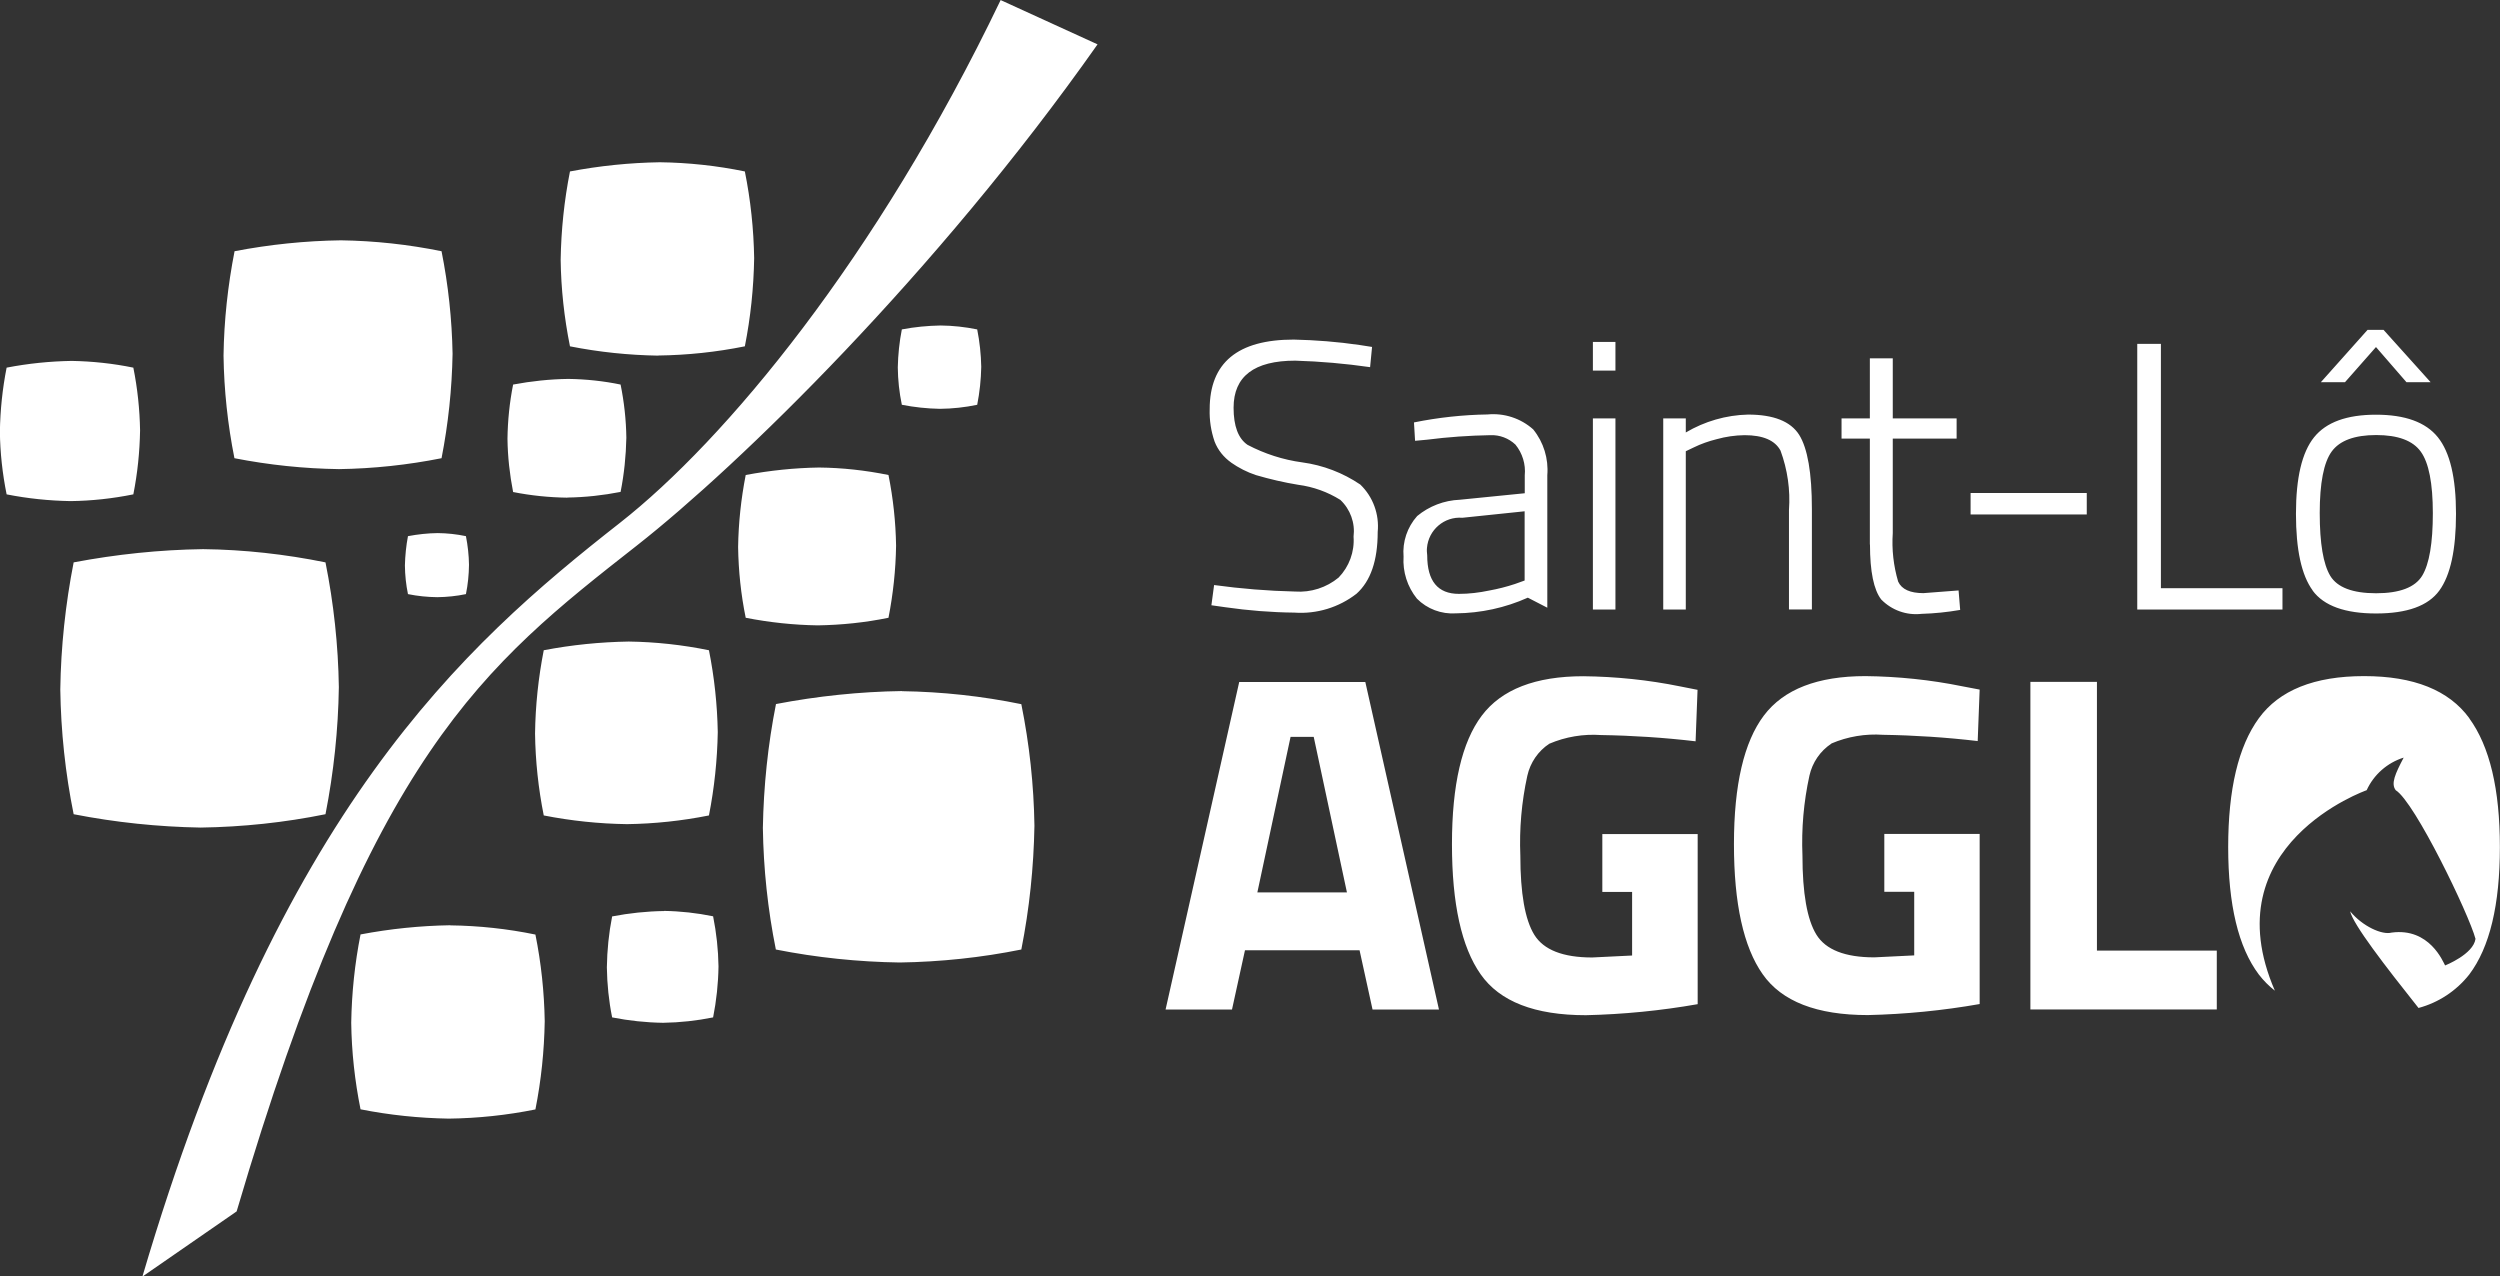 <?xml version="1.0" encoding="UTF-8"?><svg id="a" xmlns="http://www.w3.org/2000/svg" width="204" height="104.16" viewBox="0 0 204 104.16"><rect x="0" y="0" width="204" height="104.16" fill="#333333" stroke="none"/><defs><style>.b{fill:#fff;}</style></defs><path class="b" d="M81.64,0l7.92,3.62c-13.21,18.76-29.3,34.38-37.56,40.87-12.59,9.87-21.69,17-32.69,54.36l-7.69,5.32c11.21-38.07,26.03-51.37,38.96-61.5,8.57-6.72,20.94-21.54,31.07-42.66ZM11.6,104.16h0ZM100.45,37.74c.63,.44,1.31,.79,2.04,1.03,1.13,.33,2.28,.6,3.45,.79,1.22,.16,2.39,.58,3.43,1.23,.82,.77,1.22,1.89,1.08,3,.09,1.24-.36,2.45-1.22,3.34-.99,.82-2.27,1.23-3.55,1.14-2.21-.05-4.42-.23-6.61-.53l-.22,1.65,1.13,.16c1.87,.27,3.76,.42,5.64,.44,1.82,.13,3.63-.42,5.07-1.54,1.15-1.03,1.73-2.7,1.73-5.04,.14-1.44-.38-2.87-1.42-3.87-1.42-.96-3.04-1.58-4.74-1.81-1.56-.21-3.07-.7-4.46-1.43-.76-.52-1.14-1.53-1.14-3.03,0-2.56,1.68-3.84,5.03-3.84h0c2.05,.06,4.09,.24,6.11,.53l.16-1.65-1.03-.16c-1.78-.26-3.57-.4-5.36-.44-4.58,0-6.86,1.89-6.86,5.68-.03,.9,.11,1.79,.4,2.64,.27,.7,.75,1.29,1.36,1.72Zm23.97,2.52v-1.47c.09-.9-.19-1.81-.76-2.51-.55-.52-1.29-.8-2.04-.77-1.73,.03-3.46,.15-5.18,.37l-.97,.09-.09-1.5c1.98-.4,3.98-.62,6-.65,1.36-.13,2.71,.31,3.73,1.22,.85,1.05,1.26,2.39,1.15,3.74v10.81l-1.59-.82c-1.85,.83-3.84,1.26-5.87,1.28-1.18,.08-2.35-.36-3.18-1.2-.78-.97-1.17-2.19-1.09-3.43-.1-1.21,.3-2.4,1.11-3.31,.98-.81,2.2-1.28,3.48-1.33l5.3-.53Zm0,1.46l-5.09,.53c-1.48-.12-2.77,.99-2.89,2.47-.02,.2,0,.39,.02,.59,0,2.1,.86,3.15,2.59,3.15,.83,0,1.65-.1,2.46-.27,.72-.13,1.43-.31,2.12-.54l.78-.28v-5.64Zm7.4-13.82h-1.84v2.34h1.84v-2.34Zm0,6.24h-1.84v15.6h1.84v-15.6Zm13.47,2.63c.57,1.55,.81,3.2,.69,4.85v8.11h1.87v-8.2c0-2.93-.35-4.95-1.04-6.05-.7-1.1-2.09-1.65-4.17-1.65-1.79,.04-3.54,.55-5.08,1.46v-1.15h-1.84v15.6h1.84v-12.92l.65-.31c.59-.29,1.22-.51,1.86-.67,.75-.21,1.52-.32,2.29-.33,1.5,0,2.48,.42,2.93,1.26Zm7.3,7.67c0,2.2,.31,3.7,.92,4.48,.86,.88,2.07,1.31,3.29,1.17,1.06-.03,2.11-.14,3.15-.32l-.13-1.59-2.87,.22c-1.08,0-1.77-.31-2.06-.94-.38-1.28-.53-2.63-.44-3.96v-7.71h5.21v-1.65h-5.21v-4.9h-1.87v4.9h-2.31v1.65h2.31v8.64Zm17.69-4.21h-9.48v1.75h9.48v-1.75Zm15.97,7.77h-9.92V28.06h-1.93v21.68h11.85v-1.75Zm0,1.75h0Zm7.63-15.91h0Zm-5.16,14.35c-.92-1.25-1.37-3.34-1.37-6.27,0-2.93,.49-5.01,1.48-6.24,.99-1.23,2.67-1.84,5.05-1.84,2.38,0,4.06,.61,5.05,1.84,.99,1.23,1.48,3.31,1.48,6.24,0,2.93-.45,5.02-1.36,6.27-.91,1.25-2.63,1.87-5.16,1.87s-4.26-.62-5.18-1.87Zm.57-6.32c0,2.47,.29,4.17,.86,5.12,.57,.94,1.82,1.42,3.74,1.42h0c1.92,0,3.18-.48,3.76-1.43,.58-.96,.87-2.66,.87-5.1,0-2.44-.33-4.12-.98-5.02-.65-.91-1.87-1.36-3.64-1.36-1.77,0-2.98,.45-3.63,1.34-.65,.89-.98,2.57-.98,5.04Zm4.59-13.55l2.49,2.87h1.97l-3.84-4.27h-1.31l-3.81,4.27h1.97l2.53-2.87ZM27.66,38.28h0c2.81-.04,5.61-.34,8.37-.89,.55-2.81,.85-5.66,.9-8.52-.05-2.81-.35-5.61-.9-8.37-2.7-.55-5.45-.85-8.21-.89-2.91,.04-5.82,.34-8.68,.89-.55,2.81-.86,5.66-.9,8.52,.04,2.81,.34,5.61,.89,8.37,2.81,.55,5.66,.85,8.53,.89Zm-1.1,28.16c.67-3.42,1.04-6.89,1.09-10.37-.05-3.42-.42-6.83-1.09-10.18-3.29-.67-6.64-1.04-9.99-1.08-3.54,.05-7.08,.42-10.56,1.08-.67,3.42-1.04,6.89-1.09,10.37,.05,3.42,.41,6.83,1.09,10.18,3.42,.67,6.89,1.03,10.37,1.09,3.42-.05,6.83-.41,10.18-1.09Zm-10.18,1.09h0Zm57.23-11.14c-3.45,.05-6.9,.41-10.29,1.06-.66,3.33-1.01,6.71-1.07,10.11,.05,3.33,.4,6.65,1.06,9.92,3.33,.66,6.71,1.01,10.11,1.06,3.33-.05,6.65-.4,9.92-1.06,.66-3.33,1.01-6.71,1.07-10.1-.05-3.33-.41-6.65-1.07-9.92-3.21-.66-6.47-1.01-9.74-1.06Zm-36.86,19.11c-2.46,.04-4.91,.29-7.33,.75-.47,2.37-.72,4.78-.76,7.2,.03,2.37,.29,4.74,.76,7.07,2.37,.47,4.78,.72,7.2,.76h0c2.37-.03,4.74-.28,7.07-.75,.47-2.37,.72-4.78,.76-7.2-.04-2.37-.29-4.74-.76-7.07-2.28-.47-4.6-.72-6.93-.75ZM53.71,29.01h0c2.37-.03,4.74-.28,7.07-.75,.47-2.37,.72-4.78,.76-7.2-.04-2.37-.29-4.74-.76-7.07-2.28-.47-4.61-.72-6.94-.75-2.46,.04-4.91,.29-7.33,.75-.47,2.37-.72,4.78-.76,7.2,.03,2.37,.29,4.74,.76,7.07,2.37,.47,4.78,.72,7.2,.76Zm18.79,21.4c.38-1.94,.59-3.9,.62-5.88-.03-1.94-.24-3.87-.62-5.77-1.86-.38-3.76-.59-5.66-.61-2.01,.03-4.01,.24-5.99,.61-.38,1.94-.59,3.9-.62,5.88,.03,1.94,.23,3.87,.62,5.77,1.94,.38,3.9,.59,5.88,.62,1.94-.03,3.87-.23,5.77-.62Zm-18.31,23.93c-1.42,.02-2.84,.17-4.24,.44-.27,1.37-.41,2.76-.43,4.16,.02,1.37,.16,2.74,.43,4.08,1.37,.27,2.76,.42,4.16,.44h0c1.37-.02,2.74-.17,4.08-.44,.27-1.37,.42-2.76,.44-4.16-.02-1.37-.17-2.74-.44-4.09-1.32-.27-2.66-.42-4.01-.44Zm22.51-40.98c1.02-.01,2.04-.12,3.04-.33,.2-1.02,.31-2.06,.33-3.1-.02-1.02-.13-2.04-.33-3.05-.98-.2-1.98-.31-2.99-.32-1.06,.02-2.12,.12-3.16,.32-.2,1.02-.31,2.06-.33,3.1,.01,1.02,.12,2.04,.33,3.05,1.02,.2,2.06,.31,3.1,.33h0Zm-43.41,10.39c-.15,.79-.23,1.59-.25,2.39,.01,.79,.09,1.57,.25,2.34,.79,.16,1.58,.24,2.39,.25h0c.79-.01,1.57-.09,2.34-.25,.16-.79,.24-1.58,.25-2.39-.01-.79-.1-1.57-.25-2.34-.76-.16-1.53-.24-2.3-.25-.82,.01-1.63,.1-2.43,.25Zm-27.53-2.86c1.72-.02,3.44-.21,5.12-.55,.34-1.72,.52-3.46,.55-5.22-.03-1.72-.21-3.43-.55-5.12-1.65-.34-3.34-.52-5.03-.55-1.78,.03-3.56,.21-5.31,.55-.34,1.72-.52,3.46-.55,5.22,.02,1.72,.21,3.44,.55,5.12,1.72,.34,3.46,.52,5.22,.55h0Zm40.54-.29h0c1.46-.02,2.91-.18,4.34-.46,.29-1.46,.44-2.94,.47-4.42-.02-1.46-.18-2.91-.47-4.34-1.4-.29-2.83-.44-4.26-.46-1.51,.02-3.02,.18-4.51,.46-.29,1.46-.44,2.94-.46,4.43,.02,1.46,.18,2.91,.46,4.34,1.46,.29,2.94,.44,4.43,.46Zm4.87,26.65h0c2.24-.03,4.48-.27,6.68-.71,.44-2.24,.68-4.52,.72-6.8-.04-2.24-.28-4.48-.72-6.68-2.16-.44-4.35-.68-6.55-.71-2.33,.04-4.64,.27-6.93,.71-.44,2.24-.68,4.52-.71,6.8,.03,2.24,.27,4.48,.71,6.68,2.24,.44,4.52,.68,6.8,.71Zm60.24-11.6l6.01,26.73h-5.42l-1.06-4.84h-9.35l-1.06,4.84h-5.42l6.01-26.73h10.3Zm-1.5,17.17l-2.71-12.69h-1.89l-2.71,12.69h7.31Zm20.83-.04h2.44v5.19l-3.26,.16c-2.38,0-3.96-.62-4.72-1.85-.76-1.23-1.14-3.39-1.14-6.46-.09-2.19,.1-4.38,.57-6.52,.24-1.07,.88-2.01,1.79-2.61h0c1.33-.57,2.78-.81,4.22-.71,2.58,.04,5.16,.21,7.72,.51l.16-4.2-1.42-.28c-2.6-.53-5.25-.8-7.9-.83-3.9,0-6.67,1.07-8.29,3.22-1.62,2.15-2.43,5.65-2.43,10.49,0,4.85,.78,8.39,2.34,10.61,1.56,2.23,4.42,3.34,8.59,3.34,3.06-.07,6.11-.37,9.12-.9v-13.88h-7.78v4.72Zm18.7-12.11h0c1.33-.57,2.78-.81,4.22-.71,2.58,.04,5.16,.21,7.72,.51l.16-4.2-1.42-.27c-2.6-.53-5.25-.8-7.9-.83-3.9,0-6.67,1.07-8.29,3.22-1.62,2.15-2.44,5.65-2.44,10.49,0,4.85,.78,8.39,2.34,10.61,1.56,2.23,4.42,3.34,8.59,3.34,3.06-.07,6.11-.37,9.12-.9v-13.88h-7.78v4.72h2.44v5.19l-3.26,.16c-2.38,0-3.96-.62-4.72-1.85-.76-1.23-1.14-3.39-1.14-6.46-.09-2.19,.1-4.38,.57-6.52,.24-1.07,.88-2.01,1.79-2.61Zm21.66-5.03h-5.42v26.73h15.21v-4.8h-9.78v-21.93Zm30.4,2.97c-1.67-2.29-4.53-3.44-8.59-3.44-4.06,0-6.92,1.15-8.59,3.44-1.67,2.29-2.5,5.8-2.5,10.51s.83,8.18,2.5,10.4c.38,.49,.82,.94,1.31,1.32-5.17-11.92,7.49-16.36,7.49-16.36h0c.58-1.27,1.68-2.24,3.02-2.66-.69,1.32-1.06,2.12-.65,2.66,1.56,.96,5.99,10.15,6.51,12.13-.17,1.26-2.48,2.17-2.48,2.17-.16-.28-1.27-3.1-4.37-2.68-.77,.21-2.37-.51-3.38-1.74,.25,1.09,2.84,4.44,5.58,7.89,1.64-.44,3.09-1.4,4.14-2.73,1.67-2.21,2.5-5.68,2.5-10.4s-.83-8.22-2.5-10.51Z"/></svg>